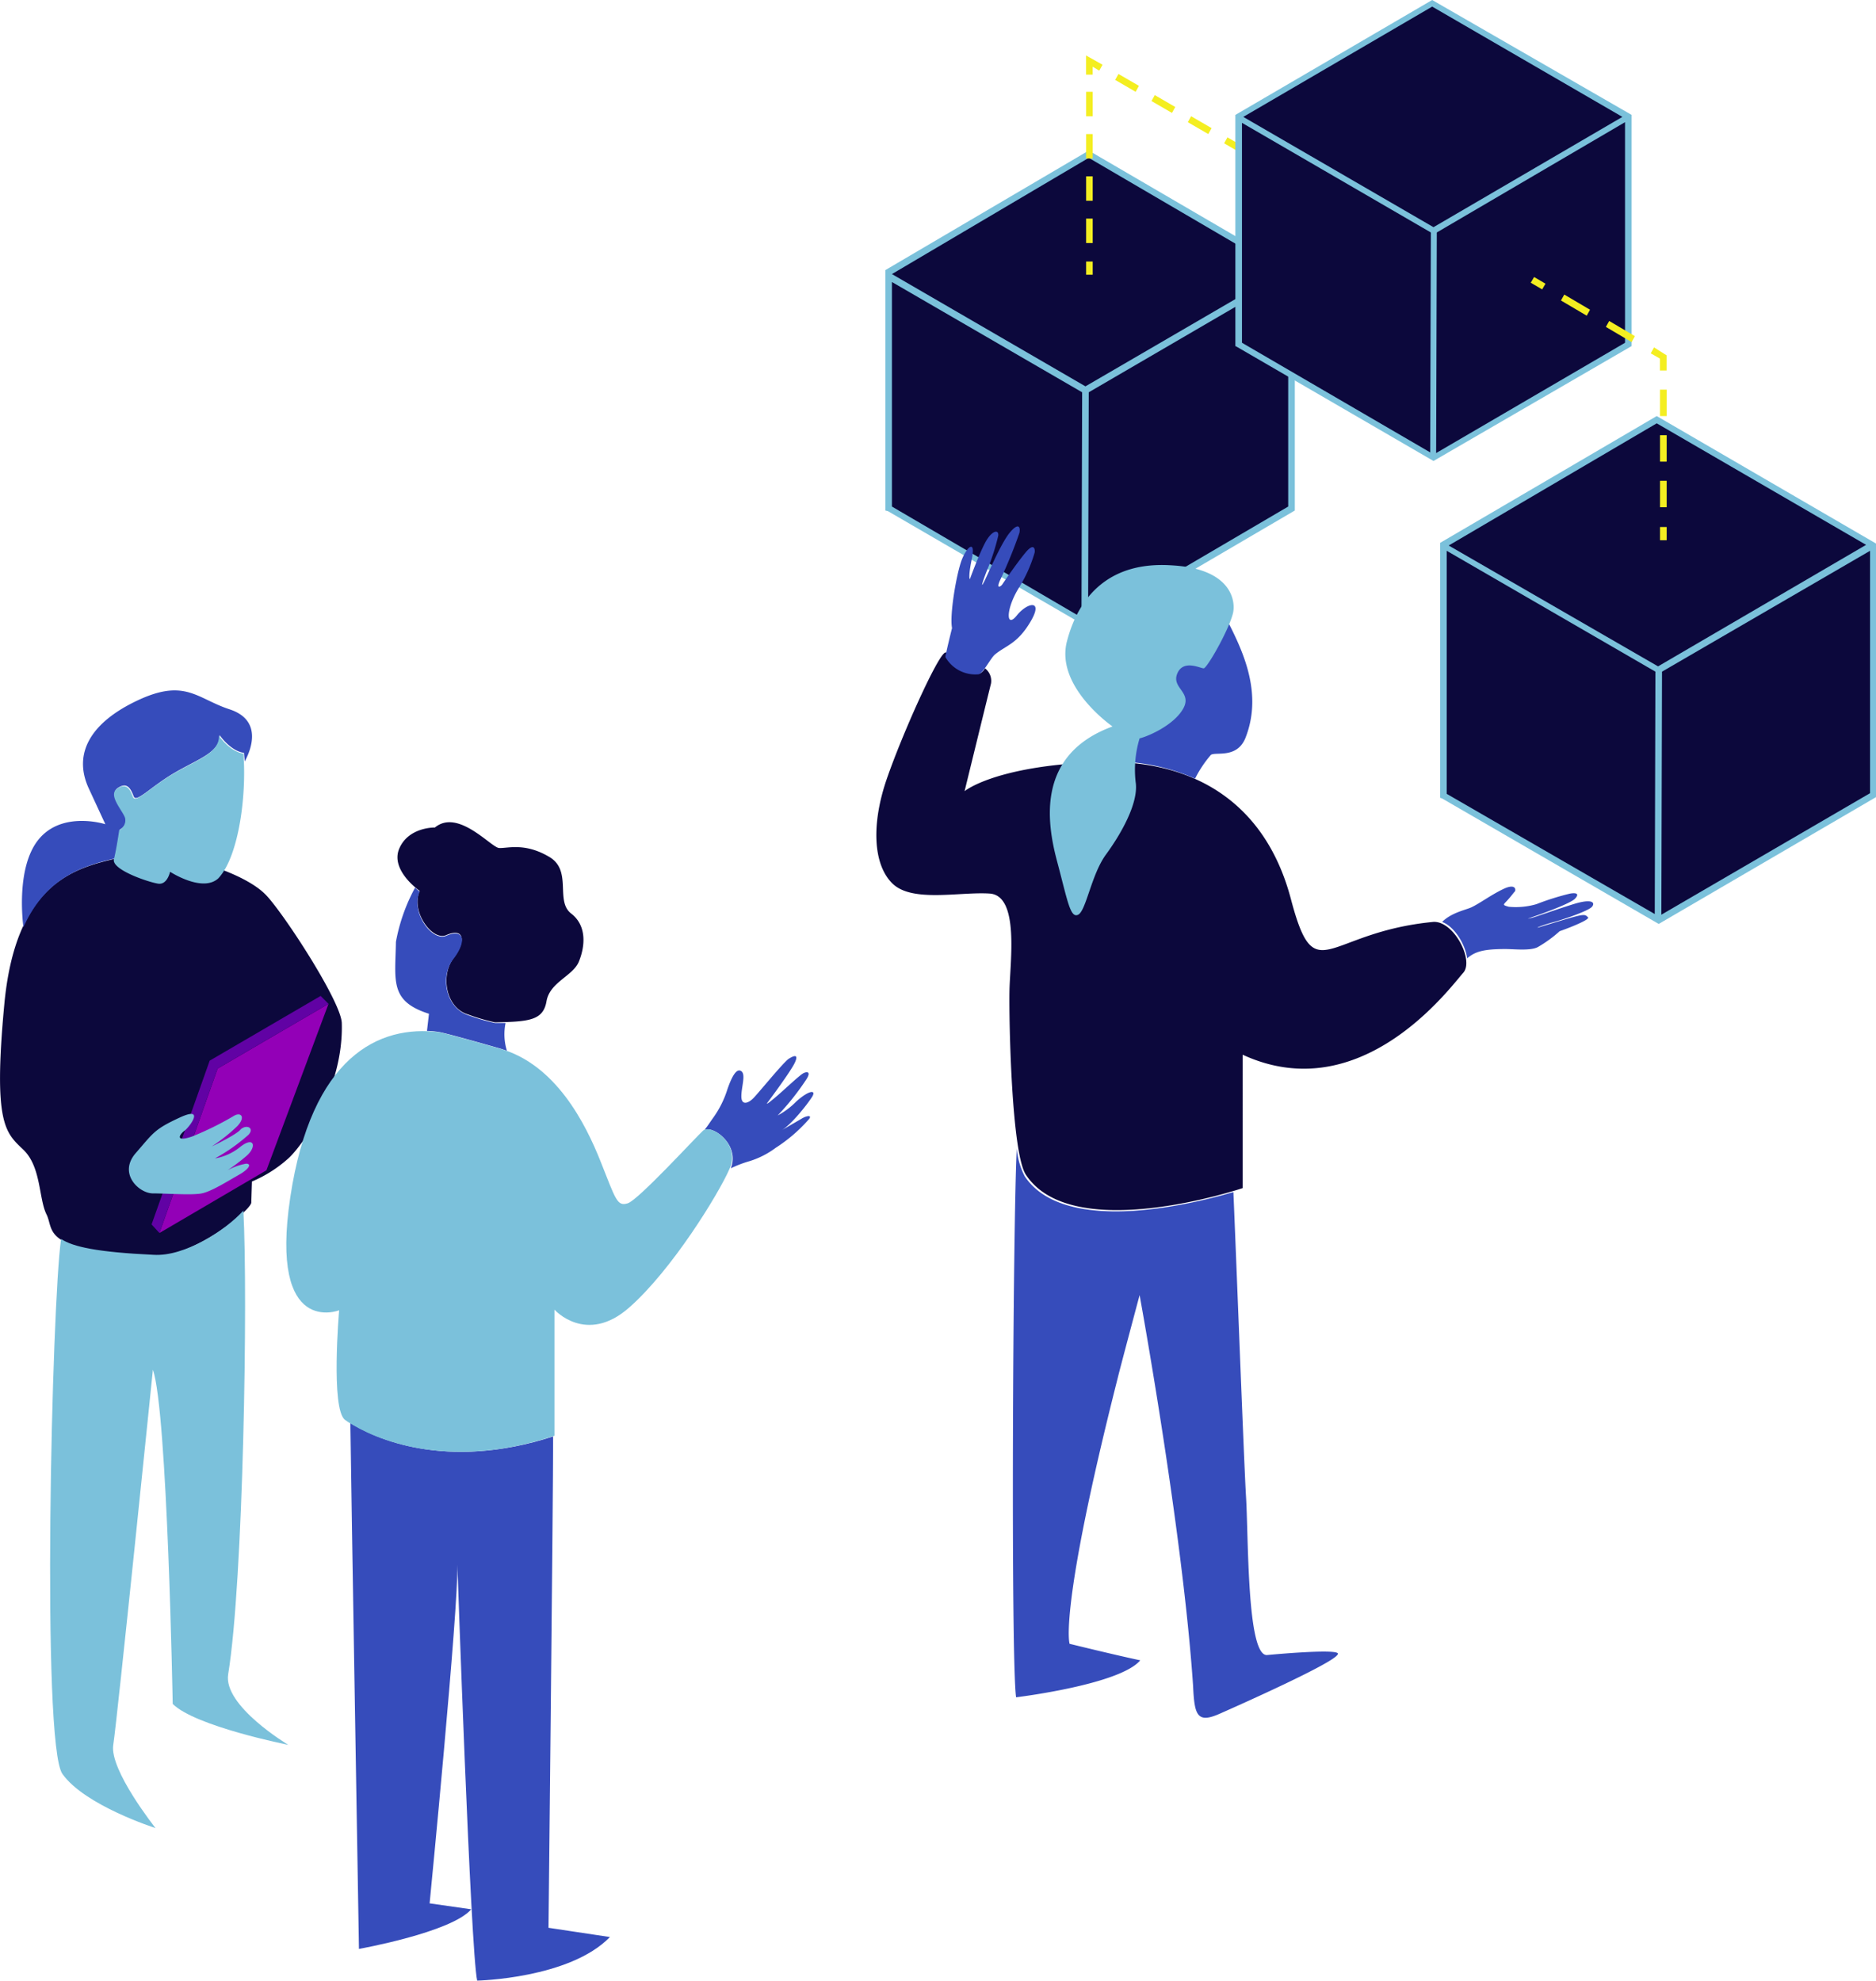 <svg id="Calque_1" data-name="Calque 1" xmlns="http://www.w3.org/2000/svg" viewBox="0 0 284.05 299.9"><defs><style>.cls-1{fill:#0c083c;}.cls-2{fill:#7bc1db;}.cls-3{fill:#f4ee21;}.cls-4{fill:#9300b7;}.cls-5{fill:#6102a4;}.cls-6{fill:#364cbb;}</style></defs><title>06-agilite</title><g id="cubes"><g id="cube_gauche"><polygon class="cls-1" points="134.54 77 134.54 41.2 164.84 23.4 195.54 41.3 195.54 77 165.15 94.8 134.54 77"/><path class="cls-2" d="M222.8,71.5,192,89.6V126l.4.1L222,143.3v.2h.2l.9.6L254,126V89.7Zm-1.1,70.7L193,125.4v-34l28.8,16.7ZM193,90.2h0l29.8-17.6,29.4,17.2-29.9,17.4Zm60,35.2L223,143l-.3-.2.1-34.7L253,90.5Z" transform="translate(-57.95 -48.7)"/></g><g id="cube_droit"><polygon class="cls-1" points="218.54 120.4 218.54 82.5 250.84 63.6 283.55 82.5 283.55 120.4 251.15 139.3 218.54 120.4"/><path class="cls-2" d="M308.8,111.7,276,130.9v38.6l.3.1,32.8,19L342,169.4V131Zm0,1.1,31.7,18.4L309,149.6l-31.7-18.3ZM277,132.1l31.6,18.3-.1,36.7L277,168.9Zm32.5,55.1.1-36.8,31.5-18.3v36.7Z" transform="translate(-57.95 -48.7)"/></g><g id="pointilles_gauches"><rect class="cls-3" x="249.38" y="72.58" width="1" height="2" transform="translate(2.97 204.19) rotate(-59.91)"/><path class="cls-3" d="M246.4,72.2l-3.1-1.8.5-.9,3.1,1.8ZM240.9,69l-3.1-1.8.5-.9,3.1,1.8Zm-5.5-3.2L232.3,64l.5-.9,3.1,1.8Zm-5.5-3.2-3.1-1.8.5-.9,3.1,1.8Z" transform="translate(-57.95 -48.7)"/><polygon class="cls-3" points="165.44 11.3 164.44 11.3 164.44 8.4 166.94 9.8 166.44 10.7 165.44 10.1 165.44 11.3"/><path class="cls-3" d="M223.4,85.5h-1V81.8h1Zm0-6.4h-1V75.4h1Zm0-6.4h-1V69h1Zm0-6.4h-1V62.6h1Z" transform="translate(-57.95 -48.7)"/><rect class="cls-3" x="164.45" y="39.6" width="1" height="2"/></g><g id="cube_haut"><polygon class="cls-1" points="187.44 52.2 187.44 17.7 216.84 0.5 246.54 17.8 246.54 52.2 217.04 69.4 187.44 52.2"/><path class="cls-2" d="M274.8,48.7,245,66.1v35l.2.1L275,118.5l30-17.4v-35Zm0,1,28.8,16.7L275,83.1,246.2,66.4ZM246,67.3l28.6,16.6-.1,33.3L246,100.6Zm29.4,50,.1-33.4L304,67.2v33.4Z" transform="translate(-57.95 -48.7)"/></g><g id="pointilles_droits"><rect class="cls-3" x="290.35" y="90.58" width="1" height="2" transform="translate(6.83 247.52) rotate(-59.63)"/><path class="cls-3" d="M305,100.5l-3.9-2.3.5-.9,3.9,2.3Zm-6.8-4-3.9-2.3.5-.9,3.9,2.3Z" transform="translate(-57.95 -48.7)"/><polygon class="cls-3" points="252.34 56.1 251.34 56.1 251.34 54.3 249.94 53.5 250.44 52.6 252.34 53.8 252.34 56.1"/><path class="cls-3" d="M310.3,125.5h-1v-4h1Zm0-6.9h-1v-4h1Zm0-6.9h-1v-4h1Z" transform="translate(-57.95 -48.7)"/><rect class="cls-3" x="251.35" y="79.8" width="1" height="2"/></g></g><g id="personnages"><path class="cls-1" d="M88.9,179.5l-13.4-.8c-6.5,1.5-15.2,3.9-16.9,22.1s.2,19.4,2.9,22,2.3,7.4,3.5,9.8-1,5.5,16.1,6.3c6,.3,14.8-6.9,14.9-8.1,0-.2.1-3.2.1-3.2a19.57,19.57,0,0,0,5.4-3.4c2-1.7,8.5-10.5,8.2-20.6-.1-3.2-8.6-16.3-11.4-19.3S88.9,179.5,88.9,179.5Z" transform="translate(-57.95 -48.7)"/><path class="cls-1" d="M144.4,187c-2.4-1.9.2-6.4-3.2-8.5-3.8-2.3-6.5-1.3-7.7-1.4s-6.2-6-9.7-3.1c0,0-4-.1-5.4,3.2s3.1,6.4,3.1,6.4c-1.4,3.1,1.9,7.6,4,6.7,2.7-1.2,3.1.8,1.1,3.5s-1.1,7.5,2.2,8.5a29.7,29.7,0,0,0,4.1,1.2c5.2-.1,7.3-.3,7.8-3.2s4-3.8,4.9-6S146.9,188.9,144.4,187Z" transform="translate(-57.95 -48.7)"/><path class="cls-1" d="M274.9,188.3c-16.4,1.6-17.8,10.5-21.5-3.5s-14.1-21.3-29.5-20.7-19.9,4.4-19.9,4.4,3.3-13.5,4-16.3a2.4,2.4,0,0,0-.9-2.3c-.3.5-.7.8-.9.8a5.05,5.05,0,0,1-5-2.6,1.76,1.76,0,0,1,.1-.6h-.2c-1.1.2-6.6,12.5-8.9,19.2s-2.1,12.9.9,15.8,10.2,1.2,14.7,1.5,3.1,10.2,3,14.6.3,24.8,2.5,28c7.1,10.7,32.8,2,32.8,2V208.4c18,8.3,31.5-10.3,33.4-12.4C281.2,194.1,278,188,274.9,188.3Z" transform="translate(-57.95 -48.7)"/><polygon class="cls-4" points="49.74 152 32.95 161.8 24.14 186.7 40.34 177.2 49.74 152"/><polygon class="cls-5" points="49.74 152 48.55 150.8 31.75 160.6 22.95 185.4 24.14 186.7 32.95 161.8 49.74 152"/><path class="cls-6" d="M92.7,156.1c-4.9-1.6-6.7-4.7-13.8-1.4s-10,8-7.5,13.4l2.5,5.4s-6.5-2.1-10.1,2.3-2.3,13.3-2.3,13.3h0c3.4-7.6,9.1-9.3,13.8-10.4.4-1.6.8-4.4.8-4.4a1.66,1.66,0,0,0,.9-1.8c-.3-1.1-2.7-3.5-1.2-4.5s2,.3,2.4,1.3,2.6-1.5,6.2-3.6,6.9-3.1,6.8-5.7c0,0,1.6,2.4,3.7,2.7,0,.4.1.9.1,1.4V164C96.1,162,97.6,157.7,92.7,156.1Z" transform="translate(-57.95 -48.7)"/><path class="cls-6" d="M122.9,202.2l-.3,2.6a12.31,12.31,0,0,1,2,.2s.8.1,9.2,2.5l.9.3a8.46,8.46,0,0,1-.2-4.2h-1.6a29.71,29.71,0,0,1-4.1-1.2c-3.3-1.1-4.3-5.8-2.2-8.5s1.6-4.7-1.1-3.5c-2.1.9-5.4-3.5-4-6.7a5.17,5.17,0,0,1-.7-.6,27.55,27.55,0,0,0-2.9,8.2C117.8,197.2,116.9,200.3,122.9,202.2Z" transform="translate(-57.95 -48.7)"/><path class="cls-6" d="M141.7,266.2c-16.3,5.3-27.2.2-30.6-2H111c.1,8.3,1.3,79.6,1.3,79.6s14-2.5,17-6l-6.3-.9s4.4-44.9,4.2-51.3c0,0,2,58.4,3,63,0,0,14-.3,20.1-6.6l-9.3-1.4C141,340.7,141.7,275.9,141.7,266.2Z" transform="translate(-57.95 -48.7)"/><path class="cls-6" d="M178.5,215.5a11.49,11.49,0,0,1-2.8,2.1,39.22,39.22,0,0,0,4.3-5.4c.8-1.2.2-1.3-.4-1s-3.1,2.7-4.3,3.7-1.4,1.1-1.1.7,3.5-4.7,4.1-6-.1-1.1-.9-.6-4.6,5.2-5.4,6-1.8,1.1-1.8-.3.7-3.3,0-3.8-1.4.7-2.1,2.7a15.08,15.08,0,0,1-2.2,4.4c-.5.7-.8,1.2-1.3,1.8,1.4-.7,5.4,2.3,4,5.8a18.29,18.29,0,0,1,2.9-1.1,13.08,13.08,0,0,0,3.9-2,23.65,23.65,0,0,0,5-4.3c.6-.7-.3-.6-1.1-.1l-3.1,1.8c1.5-.8,4-4,4.7-5.1S180.5,213.7,178.5,215.5Z" transform="translate(-57.95 -48.7)"/><path class="cls-6" d="M214,142.8c2-3.4-.5-2.9-2.1-.9s-1.7-.8.2-4a21.24,21.24,0,0,0,2.5-5.5c.1-.4,0-1.7-1.4,0s-3.3,4.5-3.5,4.8-1,.8-.3-.7a71.37,71.37,0,0,0,2.9-7.1c.2-1-.2-1.6-1.5,0s-3.3,6.3-3.8,7.3-.5.7.3-1.4a33.69,33.69,0,0,0,1.8-5.5c.1-1-1-.8-2,1.1s-2.3,5.5-2.3,5.5-.3-.2.3-3.1-.7-1.9-1.5.1-1.9,8.4-1.5,10.4c0,0-1,4-1,4.4a5.22,5.22,0,0,0,5,2.6c.7-.1,1.8-2.4,2.5-3C210.3,146.4,212,146.2,214,142.8Z" transform="translate(-57.95 -48.7)"/><path class="cls-6" d="M249.8,299.3c-3.1.2-2.8-18.2-3.2-24.2-.3-5.1-1.5-36.8-1.9-45.9-5.1,1.5-25.4,6.9-31.6-2.4a11.2,11.2,0,0,1-1.2-4.2c-.6,12-.9,77.7-.1,83.1,0,0,15.7-1.9,18.8-5.6-3.8-.8-10.7-2.5-10.7-2.5s-1.7-4.8,7.3-40.3c.2-.9,3.3-12.5,3.3-12.5s6.5,35.5,8.1,59.2c.2,4.4.6,5.7,4,4.2s17.3-7.7,17.9-9C261.3,298.2,249.8,299.3,249.8,299.3Z" transform="translate(-57.95 -48.7)"/><path class="cls-6" d="M299,186c.5-.6.1-1.3-2.8-.4s-5.9,2-6.4,2.1-1.1.3.9-.4,5.1-1.9,5.7-2.5.5-1-.7-.8a38.75,38.75,0,0,0-5.1,1.6,11.13,11.13,0,0,1-4.2.4c-1.1-.3-.8-.3-.1-1.1s.8-1,1-1.2.2-1.3-1.7-.4-3.6,2.2-4.9,2.8c-.9.4-3,.8-4.4,2.2,1.9.7,3.5,3.4,3.8,5.5,1.2-1,2.4-1.4,5.8-1.4,1.3,0,3.8.3,4.9-.3a19.13,19.13,0,0,0,3.3-2.4h0c2-.7,4.6-1.8,4.3-2.1-.6-.6-.5-.6-7.4,1.5-.6.2-.2-.1,1.9-.7C294.8,187.9,298.5,186.6,299,186Z" transform="translate(-57.95 -48.7)"/><path class="cls-6" d="M241.3,163c.7-.5,3.9.6,5.2-2.5,2.6-6.5-.1-12.7-2.5-17.4l-6.1-4.7-6.5,15.9L226,164a30.61,30.61,0,0,1,12.9,2.6A17.11,17.11,0,0,1,241.3,163Z" transform="translate(-57.95 -48.7)"/><path class="cls-2" d="M92.5,302.2c2.3-14,3-57.2,2.3-70.2h0c-2.7,3-8.9,7-13.6,6.7-8.5-.4-12.2-1.2-14-2.4-1.4,9.5-3,76.5.2,81,3.4,4.8,14.1,8.2,14.1,8.2s-7-8.8-6.4-12.6,6-56.8,6-56.8c2.2,6.2,3,50.6,3,50.6,3.4,3.4,17.5,6.2,17.5,6.2S91.7,307,92.5,302.2Z" transform="translate(-57.95 -48.7)"/><path class="cls-2" d="M76,174.4s-.4,2.8-.8,4.4,5.3,3.5,6.7,3.7,1.8-1.8,1.8-1.8,4.9,3.2,7.3,1c3.2-3.4,4.3-13,3.8-18.9-2.1-.3-3.7-2.7-3.7-2.7.1,2.6-3.2,3.6-6.8,5.7s-5.8,4.6-6.2,3.6-.9-2.3-2.4-1.3.9,3.4,1.2,4.5A1.66,1.66,0,0,1,76,174.4Z" transform="translate(-57.95 -48.7)"/><path class="cls-2" d="M90,222.3a26.56,26.56,0,0,0,3.9-3.1c1.3-1.4.5-2.2-.6-1.5a46.31,46.31,0,0,1-6.3,3.1c-2.7.9-1.8-.4-1.1-.9s3.2-3.8-.7-2-4,2.3-6.7,5.4.5,6.1,2.6,6.1,5.9.3,7.4,0,4-1.9,5.6-2.8,2-1.7,1.1-1.7a9.35,9.35,0,0,0-2.8,1,28.54,28.54,0,0,0,2.9-2.2c1.5-1.3,1.2-3-.9-1.4a8.29,8.29,0,0,1-3.9,1.8,26.93,26.93,0,0,0,5.1-3.6c.9-1-.3-1.6-1.2-.8C93.8,220.5,90,222.3,90,222.3Z" transform="translate(-57.95 -48.7)"/><path class="cls-2" d="M164.4,219.9c-1.2,1.1-9.8,10.5-11.4,11s-1.8-.5-4.1-6.3-6.8-14.7-15.2-17.1-9.2-2.5-9.2-2.5c-9.2-1.2-19.4,3.7-22.6,25s7.4,17.1,7.4,17.1-1.3,15,.9,16.6,13.7,8.4,31.7,2.4V247s4.8,5.4,11.3-.3,13.6-17.3,15.2-21C170.2,222,165.6,218.8,164.4,219.9Z" transform="translate(-57.95 -48.7)"/><path class="cls-2" d="M235.3,134.3c-9.3-.6-14,4.6-15.8,11.5s6.9,12.9,6.9,12.9c-11.5,4.2-10,14.4-8.4,20.4s2,8.7,3.2,8.1,2-6.1,4.2-9.1,5-7.8,4.5-11a16.43,16.43,0,0,1,.6-6.6c1.3-.3,5.2-2,6.6-4.5s-1.8-3.1-.9-5.3,3.5-.8,4-.8,3.7-5.6,4.4-8.2C245.1,140,244.7,134.8,235.3,134.3Z" transform="translate(-57.95 -48.7)"/></g></svg>